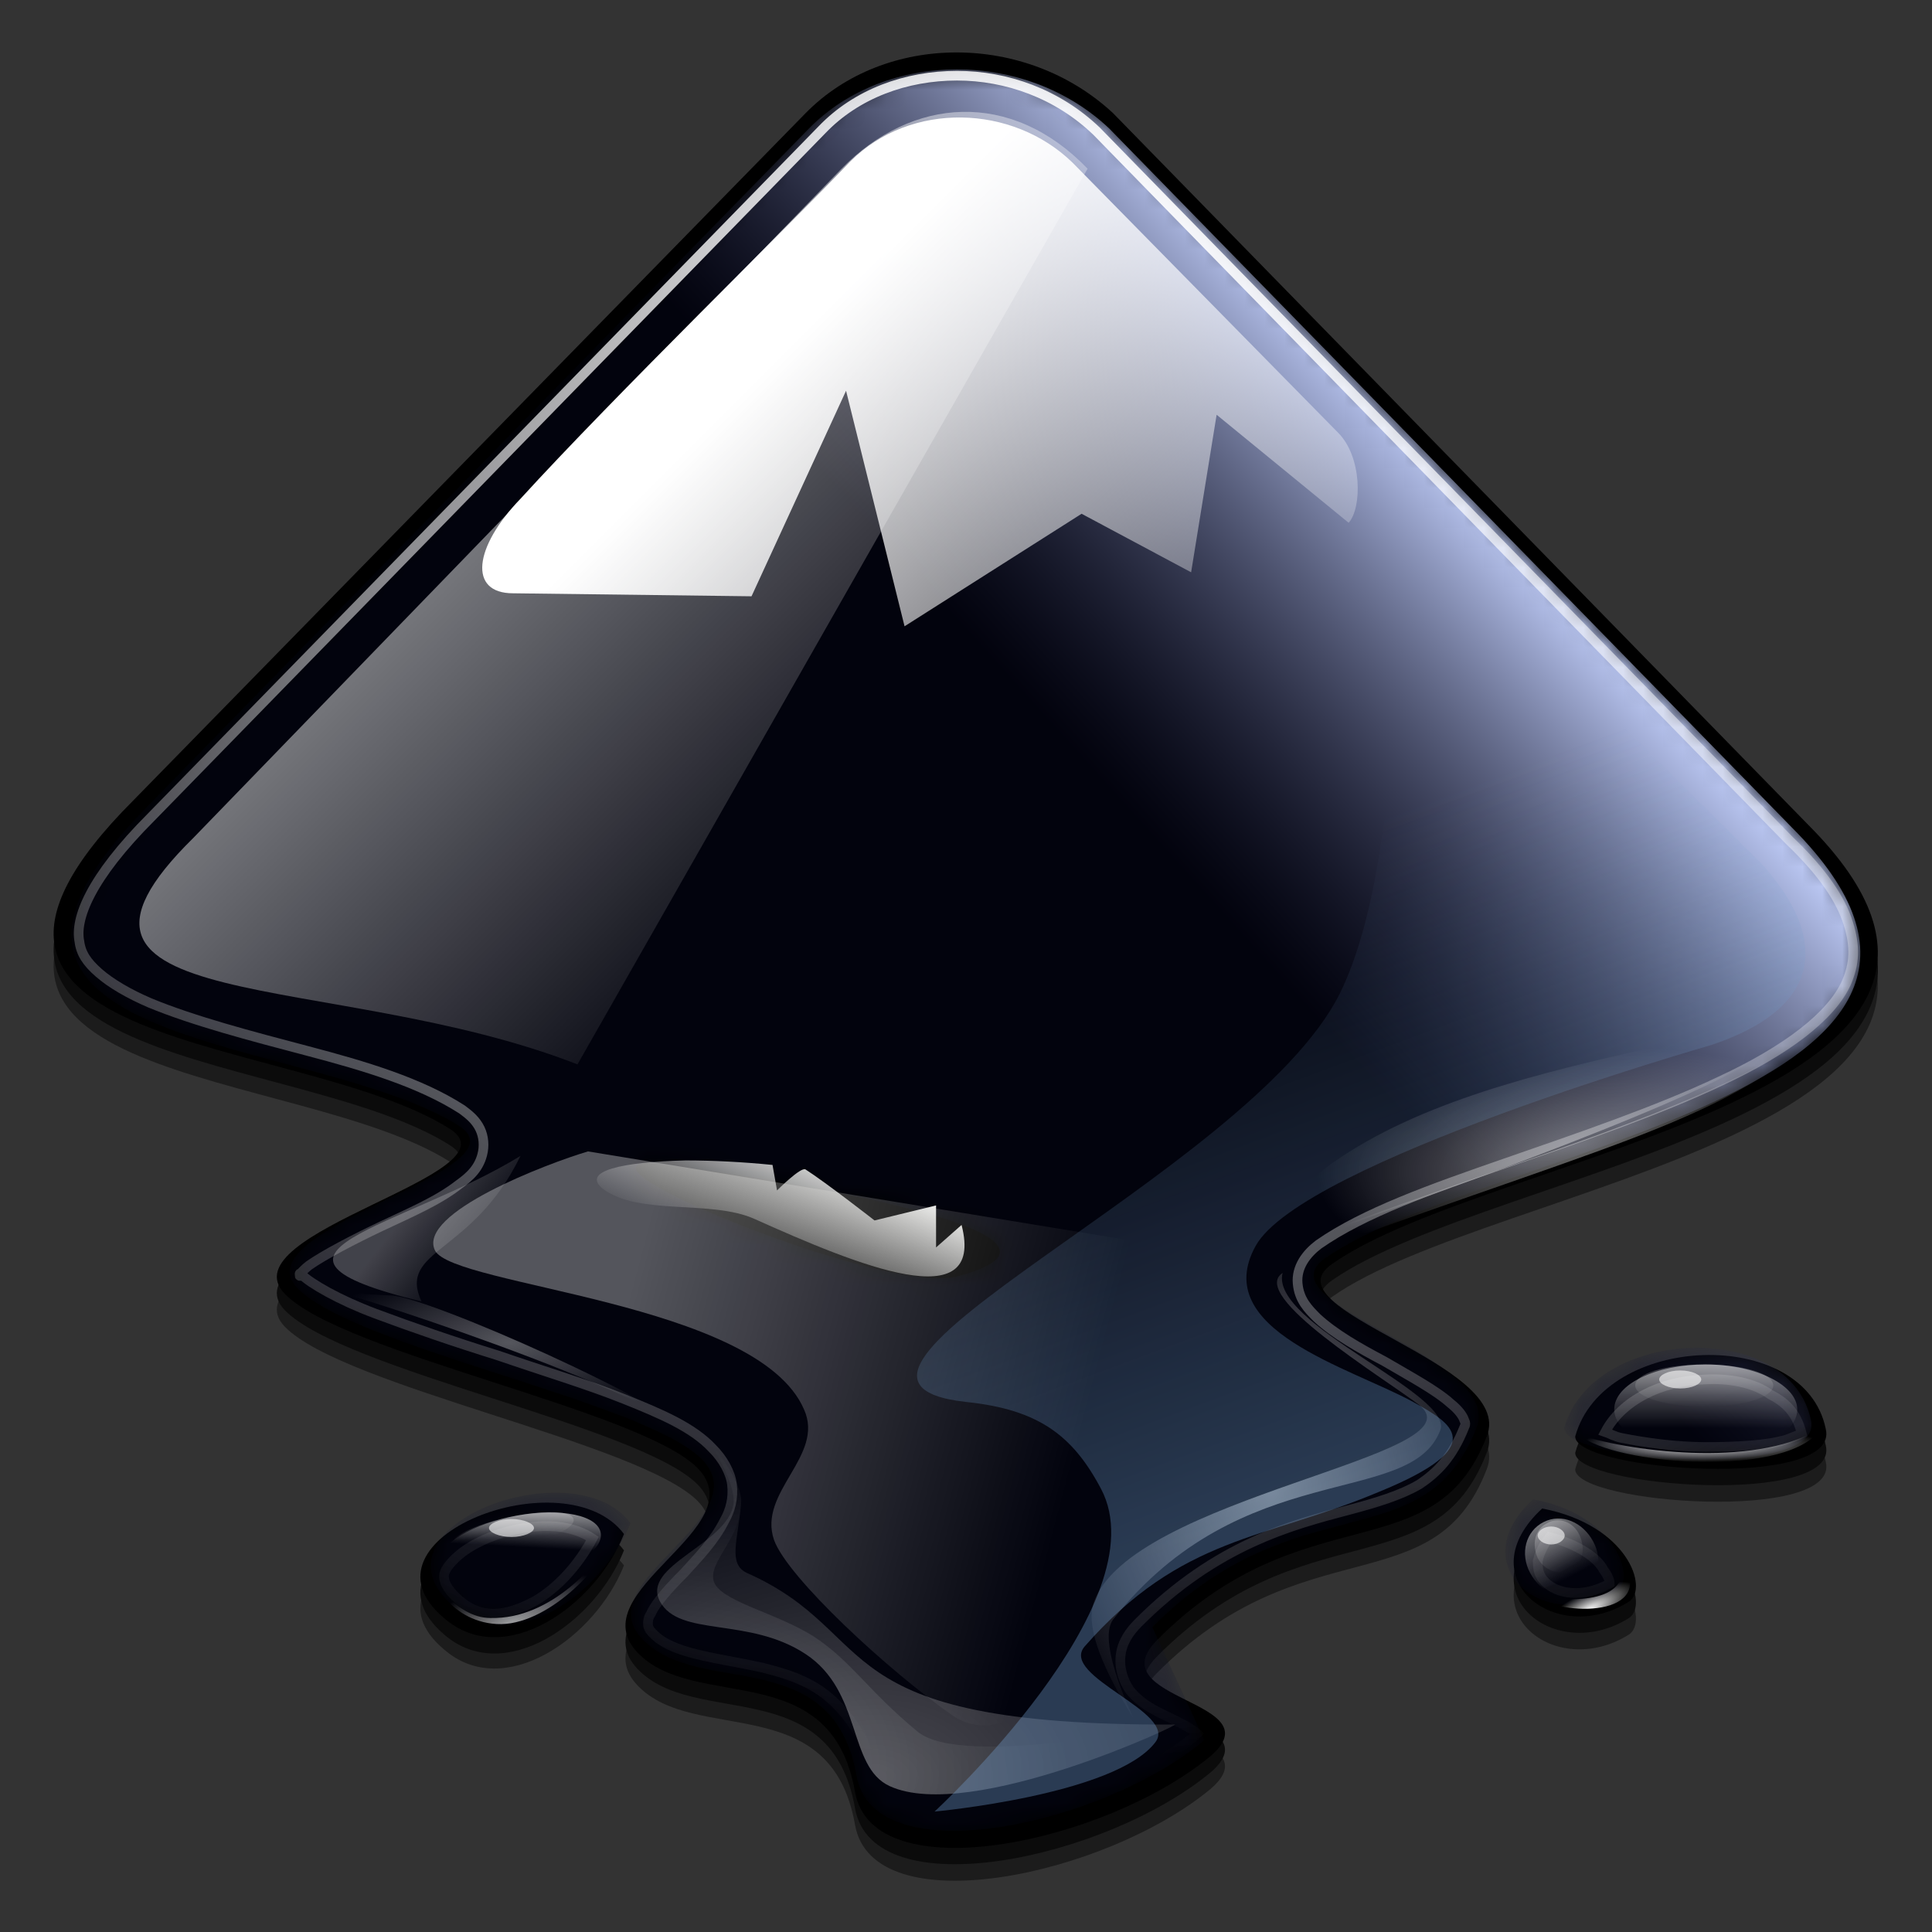 <svg width="97" height="97" viewBox="0 0 97 97" fill="none" xmlns="http://www.w3.org/2000/svg">
<rect x="0" y="0" width="97" height="97" fill="#333333" stroke="none"/>
<g opacity="0.783">
<path d="M40.444 6.504L6.697 41.003C-6.033 53.734 14.983 52.679 22.591 57.5C26.132 59.76 11.292 62.697 14.305 65.786C17.243 68.799 32.082 71.586 35.02 74.524C37.958 77.537 29.069 80.701 32.007 83.789C34.869 86.802 41.724 83.94 42.929 90.794C43.833 95.841 55.509 93.355 60.782 88.986C64.021 86.199 55.132 86.199 58.07 83.186C65.452 75.729 72.005 79.797 74.642 72.942C76.148 69.251 63.493 66.614 66.883 64.279C74.943 58.63 104.321 55.767 90.762 42.209L55.886 6.504C51.517 2.436 44.436 2.436 40.444 6.504ZM79.086 72.942C79.086 74.674 92.419 75.654 91.666 72.565C90.611 67.292 80.517 67.744 79.086 72.942ZM22.29 82.056C25.303 84.693 29.898 81.454 31.329 77.838C28.391 73.921 17.544 77.989 22.29 82.056ZM77.429 76.558C73.663 80.023 78.107 83.563 81.798 81.228C82.777 80.55 81.723 77.386 77.429 76.558Z" fill="black"/>
<path opacity="0.576" d="M40.444 7.258L6.697 41.757C-6.033 54.563 14.983 53.508 22.591 58.329C26.132 60.589 11.292 63.527 14.305 66.615C17.243 69.628 32.082 72.415 35.02 75.353C37.958 78.366 29.069 81.53 32.007 84.618C34.869 87.631 41.724 84.769 42.929 91.624C43.833 96.67 55.509 94.185 60.782 89.816C64.021 87.029 55.132 87.029 58.07 84.016C65.452 76.558 72.005 80.626 74.642 73.771C76.148 70.08 63.493 67.444 66.883 65.109C74.868 59.459 104.321 56.597 90.762 43.038L55.886 7.258C51.517 3.19 44.436 3.19 40.444 7.258ZM79.086 73.771C79.086 75.504 92.419 76.483 91.666 73.394C90.611 68.122 80.517 68.498 79.086 73.771ZM22.29 82.81C25.303 85.447 29.898 82.208 31.329 78.592C28.391 74.75 17.544 78.818 22.29 82.81ZM77.429 77.387C73.663 80.852 78.107 84.392 81.798 82.057C82.777 81.379 81.723 78.14 77.429 77.387Z" fill="black"/>
</g>
<path d="M40.444 5.684L6.697 40.183C-6.033 52.913 14.983 51.859 22.591 56.68C26.132 58.939 11.292 61.877 14.305 64.966C17.243 67.979 32.082 70.766 35.02 73.703C37.958 76.716 29.069 79.88 32.007 82.969C34.869 85.982 41.724 83.119 42.929 89.974C43.833 95.021 55.509 92.535 60.782 88.166C64.021 85.379 55.132 85.379 58.07 82.366C65.452 74.909 72.005 78.976 74.642 72.122C76.148 68.431 63.493 65.794 66.883 63.459C74.868 57.809 104.321 54.947 90.762 41.388L55.886 5.684C51.517 1.616 44.436 1.616 40.444 5.684ZM79.086 72.122C79.086 73.854 92.419 74.833 91.666 71.745C90.611 66.547 80.517 66.924 79.086 72.122ZM22.29 81.236C25.303 83.873 29.898 80.633 31.329 77.018C28.391 73.101 17.544 77.244 22.29 81.236ZM77.429 75.737C73.663 79.202 78.107 82.743 81.798 80.407C82.777 79.73 81.723 76.566 77.429 75.737Z" fill="black"/>
<mask id="mask0_19165_15878" style="mask-type:luminance" maskUnits="userSpaceOnUse" x="3" y="3" width="91" height="89">
<path d="M40.613 6.452L7.544 40.342C-4.997 52.883 15.606 51.838 23.07 56.541C26.504 58.78 12.023 61.692 14.934 64.678C17.845 67.663 32.327 70.351 35.238 73.262C38.15 76.248 29.416 79.383 32.252 82.295C35.089 85.281 41.807 82.444 43.002 89.162C43.898 94.164 55.393 91.626 60.469 87.371L57.857 81.698C65.098 74.382 71.517 78.413 74.13 71.695C75.549 68.111 63.231 65.499 66.516 63.185C74.354 57.661 103.243 54.824 89.956 41.536L55.692 6.452C51.512 2.495 44.495 2.495 40.613 6.452ZM32.626 58.407C33.372 58.407 57.334 61.617 48.078 64.08C44.569 65.051 28.371 58.407 32.626 58.407ZM78.534 71.695C78.534 73.412 91.598 74.307 90.926 71.321C89.881 66.171 79.953 66.618 78.534 71.695ZM22.772 80.652C25.758 83.19 30.237 80.055 31.655 76.472C28.818 72.665 18.144 76.696 22.772 80.652ZM76.967 75.278C73.309 78.637 77.639 82.145 81.222 79.831C82.118 79.159 81.073 76.024 76.967 75.278Z" fill="white"/>
</mask>
<g mask="url(#mask0_19165_15878)">
<path d="M40.613 6.452L7.544 40.342C-4.997 52.883 15.606 51.838 23.07 56.541C26.504 58.78 12.023 61.692 14.934 64.678C17.845 67.663 32.327 70.351 35.238 73.262C38.15 76.248 29.416 79.383 32.252 82.295C35.089 85.281 41.807 82.444 43.002 89.162C43.898 94.164 55.393 91.626 60.469 87.371L57.857 81.698C65.098 74.382 71.517 78.413 74.13 71.695C75.549 68.111 63.231 65.499 66.516 63.185C74.354 57.661 103.243 54.824 89.956 41.536L55.692 6.452C51.512 2.495 44.495 2.495 40.613 6.452ZM32.626 58.407C33.372 58.407 57.334 61.617 48.078 64.08C44.569 65.051 28.371 58.407 32.626 58.407ZM78.534 71.695C78.534 73.412 91.598 74.307 90.926 71.321C89.881 66.171 79.953 66.618 78.534 71.695ZM22.772 80.652C25.758 83.19 30.237 80.055 31.655 76.472C28.818 72.665 18.144 76.696 22.772 80.652ZM76.967 75.278C73.309 78.637 77.639 82.145 81.222 79.831C82.118 79.159 81.073 76.024 76.967 75.278Z" fill="url(#paint0_linear_19165_15878)"/>
</g>
<path opacity="0.505" d="M9.71 42.066C0.521 51.105 16.64 48.619 28.994 53.44L54.605 8.47C50.763 4.478 45.792 4.854 42.252 8.47L9.71 42.066Z" fill="url(#paint1_linear_19165_15878)"/>
<path d="M53.852 8.168L67.185 21.727C68.39 22.933 68.39 25.494 67.712 26.247L61.083 20.823L59.803 28.733L54.304 25.795L45.415 31.444L42.478 19.618L37.732 29.938L25.755 29.787C23.495 29.787 23.797 27.452 26.132 25.042C30.802 19.919 39.841 11.106 42.703 8.093C45.717 5.08 50.839 5.231 53.852 8.168Z" fill="url(#paint2_linear_19165_15878)"/>
<path opacity="0.217" d="M35.547 72.272C35.547 72.272 36.978 74.456 36.828 75.51C36.527 77.544 32.158 78.599 33.137 80.407C34.116 82.215 37.581 81.16 40.444 83.043C43.306 84.926 42.553 88.693 44.662 89.672C48.73 91.555 59.577 86.433 58.974 86.584C58.447 86.659 48.353 88.768 46.093 86.96C43.532 84.851 42.779 83.42 40.82 82.139C39.012 81.009 36.527 80.482 35.924 79.578C35.321 78.599 37.129 77.394 37.205 75.586C37.355 74.381 35.547 72.272 35.547 72.272Z" fill="url(#paint3_radial_19165_15878)"/>
<g opacity="0.276">
<path d="M35.547 72.272C35.547 72.272 36.978 74.456 36.828 75.51C36.527 77.544 32.158 78.599 33.137 80.407C34.116 82.215 37.581 81.16 40.444 83.043C43.306 84.926 42.553 88.693 44.662 89.672C48.73 91.555 59.577 86.433 58.974 86.584C41.046 86.659 44.436 82.064 37.506 78.975C36.527 78.524 37.054 77.318 37.205 75.51C37.355 74.381 35.547 72.272 35.547 72.272Z" fill="url(#paint4_radial_19165_15878)"/>
</g>
<path opacity="0.453" d="M65.979 62.857C82.024 56.981 87.221 56.153 92.494 50.805C86.317 56.002 73.361 58.789 62.815 63.384L65.979 62.857Z" fill="url(#paint5_radial_19165_15878)"/>
<g opacity="0.512">
<path d="M65.979 62.103C92.419 52.763 87.975 52.763 92.494 50.051C84.058 53.29 68.39 53.591 62.815 62.63L65.979 62.103Z" fill="url(#paint6_radial_19165_15878)"/>
</g>
<path opacity="0.286" d="M89.03 69.56C89.03 70.163 87.523 70.615 85.565 70.615C83.681 70.615 82.1 70.163 82.1 69.56C82.1 68.958 83.606 68.506 85.565 68.506C87.523 68.506 89.03 68.958 89.03 69.56Z" fill="url(#paint7_linear_19165_15878)"/>
<g opacity="0.621">
<path d="M90.235 70.766C90.235 72.046 88.126 73.025 85.64 73.025C83.079 73.025 81.045 71.971 81.045 70.766C81.045 69.485 83.154 68.506 85.64 68.506C88.201 68.506 90.235 69.56 90.235 70.766Z" fill="url(#paint8_linear_19165_15878)"/>
</g>
<path d="M79.312 72.046C80.97 73.552 90.009 74.305 91.515 71.594C88.578 73.703 82.1 72.95 79.312 72.046Z" fill="url(#paint9_radial_19165_15878)"/>
<path opacity="0.286" d="M79.312 77.093C79.614 77.771 79.463 78.524 78.861 78.825C78.258 79.127 77.505 78.825 77.203 78.223C76.902 77.545 77.053 76.792 77.655 76.49C78.258 76.114 79.011 76.415 79.312 77.093Z" fill="url(#paint10_linear_19165_15878)"/>
<g opacity="0.621">
<path d="M79.99 77.395C80.517 78.375 80.216 79.504 79.312 79.957C78.408 80.408 77.353 79.957 76.826 78.977C76.299 77.998 76.6 76.868 77.504 76.416C78.408 75.964 79.462 76.416 79.99 77.395Z" fill="url(#paint11_linear_19165_15878)"/>
</g>
<path d="M77.053 80.107C78.333 81.161 83.305 81.237 81.422 78.299C81.949 80.634 78.559 80.408 77.053 80.107Z" fill="url(#paint12_radial_19165_15878)"/>
<path d="M16.113 64.665C16.113 64.439 32.986 69.787 35.849 72.725C33.514 70.39 21.462 65.117 19.654 65.042C17.846 64.966 16.339 64.816 16.113 64.665Z" fill="url(#paint13_radial_19165_15878)"/>
<path opacity="0.286" d="M28.792 76.25C28.933 76.669 27.715 77.275 25.993 77.653C24.272 78.031 22.842 78.007 22.701 77.588C22.56 77.168 23.778 76.563 25.5 76.185C27.221 75.807 28.651 75.831 28.792 76.25Z" fill="url(#paint14_linear_19165_15878)"/>
<g opacity="0.621">
<path d="M30.134 76.856C30.434 77.747 28.809 78.836 26.624 79.316C24.439 79.795 22.338 79.468 22.056 78.629C21.756 77.738 23.381 76.65 25.566 76.17C27.751 75.69 29.834 75.965 30.134 76.856Z" fill="url(#paint15_linear_19165_15878)"/>
</g>
<g opacity="0.616">
<path d="M21.537 78.976C21.537 78.976 22.441 81.387 24.927 81.537C27.488 81.688 30.35 78.524 30.576 77.394C30.124 78.374 27.714 81.311 24.625 81.236C22.818 81.236 21.537 78.976 21.537 78.976Z" fill="url(#paint16_radial_19165_15878)"/>
</g>
<path d="M48.051 3.801C45.49 3.801 43.005 4.705 41.272 6.513L7.601 41.012C4.513 44.1 3.76 46.134 3.985 47.264C4.061 47.867 4.362 48.319 4.965 48.846C5.567 49.373 6.471 49.901 7.526 50.353C9.71 51.257 12.573 52.01 15.435 52.763C18.297 53.516 21.085 54.345 23.194 55.701C23.495 55.927 23.796 56.153 24.022 56.529C24.248 56.906 24.324 57.358 24.248 57.81C24.098 58.639 23.57 59.09 23.043 59.467C21.988 60.296 20.557 60.898 19.126 61.576C17.695 62.254 16.264 63.008 15.511 63.535C15.134 63.836 14.983 64.062 15.059 64.062C15.059 64.062 14.983 63.836 15.134 63.987C15.586 64.439 17.017 65.267 18.825 65.945C20.633 66.623 22.817 67.376 25.002 68.054C27.186 68.808 29.446 69.486 31.329 70.239C33.212 70.992 34.794 71.67 35.773 72.725C36.301 73.252 36.677 73.93 36.752 74.532C36.828 75.21 36.677 75.813 36.376 76.34C35.849 77.395 35.02 78.223 34.342 78.977C33.589 79.73 32.911 80.483 32.685 81.01C32.534 81.237 32.534 81.387 32.534 81.538C32.534 81.613 32.534 81.764 32.76 81.99C33.739 83.044 35.849 83.195 38.259 83.722C39.464 84.024 40.745 84.4 41.799 85.379C42.854 86.359 43.683 87.715 44.059 89.673C44.21 90.502 44.662 90.878 45.641 91.18C46.696 91.481 48.278 91.556 50.01 91.33C53.475 90.803 57.618 89.146 59.953 87.187L60.104 87.037C59.953 86.886 59.577 86.66 58.974 86.359C58.221 85.982 57.392 85.681 56.714 84.852C56.413 84.4 56.187 83.798 56.262 83.12C56.337 82.442 56.714 81.914 57.166 81.463C61.083 77.546 64.849 76.566 67.712 75.813C69.143 75.436 70.348 75.06 71.252 74.532C72.156 73.93 72.909 73.177 73.512 71.67C73.587 71.519 73.587 71.444 73.512 71.293C73.437 71.067 73.211 70.766 72.834 70.465C72.081 69.787 70.8 69.109 69.52 68.356C68.239 67.678 67.034 67 66.13 66.171C65.678 65.719 65.226 65.267 65.151 64.439C65.075 63.61 65.603 62.932 66.205 62.48C68.465 60.898 71.855 59.693 75.546 58.413C79.237 57.132 83.229 55.776 86.393 54.27C89.632 52.763 91.967 51.031 92.72 49.298C93.097 48.394 93.172 47.566 92.796 46.36C92.419 45.155 91.515 43.799 89.858 42.217L55.057 6.588C53.098 4.705 50.537 3.801 48.051 3.801ZM85.564 69.26C83.38 69.335 81.421 70.314 80.593 71.896C80.819 71.971 81.045 72.122 81.421 72.197C82.551 72.423 84.133 72.649 85.639 72.649C87.146 72.649 88.728 72.574 89.707 72.273C90.084 72.122 90.31 72.047 90.46 71.971C90.234 71.067 89.782 70.465 88.879 70.013C88.05 69.41 86.769 69.184 85.564 69.26ZM27.939 76.642C26.207 76.491 24.098 77.169 23.043 78.073C22.516 78.525 22.29 78.901 22.29 79.127C22.29 79.353 22.365 79.73 23.043 80.333C24.173 81.312 25.378 81.161 26.809 80.408C28.015 79.73 29.069 78.525 29.747 77.244C29.295 76.943 28.693 76.717 27.939 76.642ZM77.805 77.169C77.429 77.621 77.278 78.073 77.203 78.374C77.203 78.826 77.278 79.127 77.579 79.429C78.182 80.031 79.463 80.257 80.819 79.504C80.819 79.353 80.743 79.127 80.517 78.826C80.216 78.223 79.237 77.546 77.805 77.169Z" stroke="url(#paint17_radial_19165_15878)" stroke-width="0.485"/>
<g opacity="0.325">
<path d="M29.521 57.809C27.488 58.411 20.934 60.897 21.838 62.78C22.742 64.588 38.033 65.341 40.368 70.765C41.423 73.1 38.033 74.908 38.862 77.318C39.54 79.201 44.587 83.872 47.826 86.131C50.387 87.864 53.701 84.7 52.345 82.139C50.236 77.996 59.803 72.949 64.096 70.614C66.582 69.258 58.899 62.63 58.899 62.63L29.521 57.809Z" fill="url(#paint18_linear_19165_15878)"/>
</g>
<path d="M30.274 59.693C32.082 61.049 35.698 60.22 37.882 61.2C43.08 63.535 49.483 66.171 48.277 61.501L46.997 62.631V60.522L43.908 61.275C43.908 61.275 41.498 59.392 40.443 58.714C40.217 58.563 39.012 59.768 39.012 59.768L38.786 58.488C37.28 58.337 35.773 58.262 34.417 58.262C31.253 58.337 29.144 58.789 30.274 59.693Z" fill="url(#paint19_linear_19165_15878)"/>
<g opacity="0.478">
<path d="M64.397 63.91C63.72 66.471 73.06 70.012 72.307 71.819C70.8 75.736 62.364 73.1 55.886 81.311C54.982 82.516 57.166 86.734 56.865 86.207C56.564 85.68 54.304 82.215 54.906 80.482C56.714 75.134 74.491 73.1 71.252 70.539C69.369 69.108 62.665 65.04 64.397 63.91Z" fill="url(#paint20_radial_19165_15878)"/>
</g>
<path opacity="0.586" d="M85.414 69.259C85.414 69.485 84.962 69.711 84.359 69.711C83.757 69.711 83.305 69.485 83.305 69.259C83.305 69.033 83.757 68.807 84.359 68.807C84.962 68.807 85.414 69.033 85.414 69.259ZM78.559 77.093C78.559 77.319 78.258 77.544 77.881 77.544C77.504 77.544 77.203 77.319 77.203 77.093C77.203 76.867 77.504 76.641 77.881 76.641C78.258 76.641 78.559 76.867 78.559 77.093ZM26.81 76.716C26.81 76.942 26.282 77.168 25.68 77.168C25.077 77.168 24.55 76.942 24.55 76.716C24.55 76.49 25.077 76.264 25.68 76.264C26.282 76.264 26.81 76.49 26.81 76.716Z" fill="white"/>
<path opacity="0.251" d="M26.131 58.035C20.256 61.651 11.217 62.931 21.16 65.342C19.954 62.705 23.721 63.007 26.131 58.035Z" fill="url(#paint21_linear_19165_15878)"/>
<g opacity="0.363">
<path d="M46.922 90.953C46.922 90.953 55.961 90.124 57.995 87.488C59.2 85.981 53.174 84.173 54.454 82.667C59.351 77.093 63.494 77.319 69.218 74.908C74.943 72.573 72.834 71.443 70.951 70.388C67.787 68.656 60.706 66.773 63.042 62.554C65.377 58.336 85.941 52.461 85.941 52.461C92.193 50.352 91.364 46.51 88.351 43.271L70.047 25.117C70.047 25.117 70.951 42.442 67.26 49.9C62.665 59.014 38.334 69.259 48.504 70.388C52.119 70.765 53.852 72.046 55.283 74.757C58.296 80.482 46.922 90.953 46.922 90.953Z" fill="url(#paint22_linear_19165_15878)"/>
</g>
<defs>
<linearGradient id="paint0_linear_19165_15878" x1="77.599" y1="28.449" x2="59.947" y2="44.41" gradientUnits="userSpaceOnUse">
<stop stop-color="#C0CDF9"/>
<stop offset="1" stop-color="#07092D" stop-opacity="0.288"/>
</linearGradient>
<linearGradient id="paint1_linear_19165_15878" x1="25.047" y1="22.085" x2="45.548" y2="42.586" gradientUnits="userSpaceOnUse">
<stop stop-color="white"/>
<stop offset="1" stop-color="white" stop-opacity="0"/>
</linearGradient>
<linearGradient id="paint2_linear_19165_15878" x1="38.733" y1="18.31" x2="63.113" y2="42.69" gradientUnits="userSpaceOnUse">
<stop stop-color="white"/>
<stop offset="1" stop-color="white" stop-opacity="0"/>
</linearGradient>
<radialGradient id="paint3_radial_19165_15878" cx="0" cy="0" r="1" gradientUnits="userSpaceOnUse" gradientTransform="translate(32.996 88.746) scale(20.689 13.835)">
<stop stop-color="white"/>
<stop offset="1" stop-color="white" stop-opacity="0"/>
</radialGradient>
<radialGradient id="paint4_radial_19165_15878" cx="0" cy="0" r="1" gradientUnits="userSpaceOnUse" gradientTransform="translate(43.993 89.242) scale(26.393 17.662)">
<stop stop-color="white"/>
<stop offset="1" stop-color="white" stop-opacity="0"/>
</radialGradient>
<radialGradient id="paint5_radial_19165_15878" cx="0" cy="0" r="1" gradientUnits="userSpaceOnUse" gradientTransform="translate(77.657 57.09) scale(14.729 6.244)">
<stop stop-color="white"/>
<stop offset="1" stop-color="white" stop-opacity="0"/>
</radialGradient>
<radialGradient id="paint6_radial_19165_15878" cx="0" cy="0" r="1" gradientUnits="userSpaceOnUse" gradientTransform="translate(80.794 58.823) scale(14.729 6.244)">
<stop stop-color="white"/>
<stop offset="1" stop-color="white" stop-opacity="0"/>
</radialGradient>
<linearGradient id="paint7_linear_19165_15878" x1="85.601" y1="67.936" x2="85.655" y2="70.651" gradientUnits="userSpaceOnUse">
<stop stop-color="white"/>
<stop offset="1" stop-color="white" stop-opacity="0"/>
</linearGradient>
<linearGradient id="paint8_linear_19165_15878" x1="85.638" y1="67.576" x2="85.638" y2="71.702" gradientUnits="userSpaceOnUse">
<stop stop-color="white"/>
<stop offset="1" stop-color="white" stop-opacity="0"/>
</linearGradient>
<radialGradient id="paint9_radial_19165_15878" cx="0" cy="0" r="1" gradientUnits="userSpaceOnUse" gradientTransform="translate(85.432 72.522) scale(6.061 0.899)">
<stop stop-color="white"/>
<stop offset="1" stop-color="white" stop-opacity="0"/>
</radialGradient>
<linearGradient id="paint10_linear_19165_15878" x1="77.521" y1="76.331" x2="78.857" y2="78.692" gradientUnits="userSpaceOnUse">
<stop stop-color="white"/>
<stop offset="1" stop-color="white" stop-opacity="0"/>
</linearGradient>
<linearGradient id="paint11_linear_19165_15878" x1="77.01" y1="75.477" x2="78.881" y2="79.152" gradientUnits="userSpaceOnUse">
<stop stop-color="white"/>
<stop offset="1" stop-color="white" stop-opacity="0"/>
</linearGradient>
<radialGradient id="paint12_radial_19165_15878" cx="0" cy="0" r="1" gradientUnits="userSpaceOnUse" gradientTransform="translate(79.752 80.834) rotate(-26.903) scale(2.623 0.892)">
<stop stop-color="white"/>
<stop offset="1" stop-color="white" stop-opacity="0"/>
</radialGradient>
<radialGradient id="paint13_radial_19165_15878" cx="0" cy="0" r="1" gradientUnits="userSpaceOnUse" gradientTransform="translate(25.575 67.395) scale(9.783 3.98)">
<stop stop-color="white" stop-opacity="0.33"/>
<stop offset="1" stop-color="white" stop-opacity="0"/>
</radialGradient>
<linearGradient id="paint14_linear_19165_15878" x1="25.326" y1="75.779" x2="25.405" y2="77.206" gradientUnits="userSpaceOnUse">
<stop stop-color="white"/>
<stop offset="1" stop-color="white" stop-opacity="0"/>
</linearGradient>
<linearGradient id="paint15_linear_19165_15878" x1="25.343" y1="75.524" x2="25.231" y2="77.625" gradientUnits="userSpaceOnUse">
<stop stop-color="white"/>
<stop offset="1" stop-color="white" stop-opacity="0"/>
</linearGradient>
<radialGradient id="paint16_radial_19165_15878" cx="0" cy="0" r="1" gradientUnits="userSpaceOnUse" gradientTransform="translate(25.678 81.497) rotate(-15.496) scale(5.543 2.07)">
<stop stop-color="white"/>
<stop offset="1" stop-color="white" stop-opacity="0"/>
</radialGradient>
<radialGradient id="paint17_radial_19165_15878" cx="0" cy="0" r="1" gradientUnits="userSpaceOnUse" gradientTransform="translate(52.14 13.336) scale(76.634 75.425)">
<stop stop-color="white"/>
<stop offset="1" stop-color="white" stop-opacity="0"/>
</radialGradient>
<linearGradient id="paint18_linear_19165_15878" x1="30.62" y1="68.485" x2="53.618" y2="74.566" gradientUnits="userSpaceOnUse">
<stop stop-color="white"/>
<stop offset="1" stop-color="white" stop-opacity="0"/>
</linearGradient>
<linearGradient id="paint19_linear_19165_15878" x1="40.676" y1="57.68" x2="38.091" y2="63.603" gradientUnits="userSpaceOnUse">
<stop stop-color="#EEEEEC"/>
<stop offset="1" stop-color="#EEEEEC" stop-opacity="0"/>
</linearGradient>
<radialGradient id="paint20_radial_19165_15878" cx="0" cy="0" r="1" gradientUnits="userSpaceOnUse" gradientTransform="translate(63.78 74.808) scale(12.05 15.319)">
<stop stop-color="white"/>
<stop offset="1" stop-color="white" stop-opacity="0"/>
</radialGradient>
<linearGradient id="paint21_linear_19165_15878" x1="20.836" y1="60.343" x2="24.458" y2="63.221" gradientUnits="userSpaceOnUse">
<stop stop-color="white"/>
<stop offset="1" stop-color="white" stop-opacity="0"/>
</linearGradient>
<linearGradient id="paint22_linear_19165_15878" x1="70.493" y1="73.471" x2="59.742" y2="44.525" gradientUnits="userSpaceOnUse">
<stop stop-color="#729FCF"/>
<stop offset="1" stop-color="#729FCF" stop-opacity="0"/>
</linearGradient>
</defs>
</svg>
